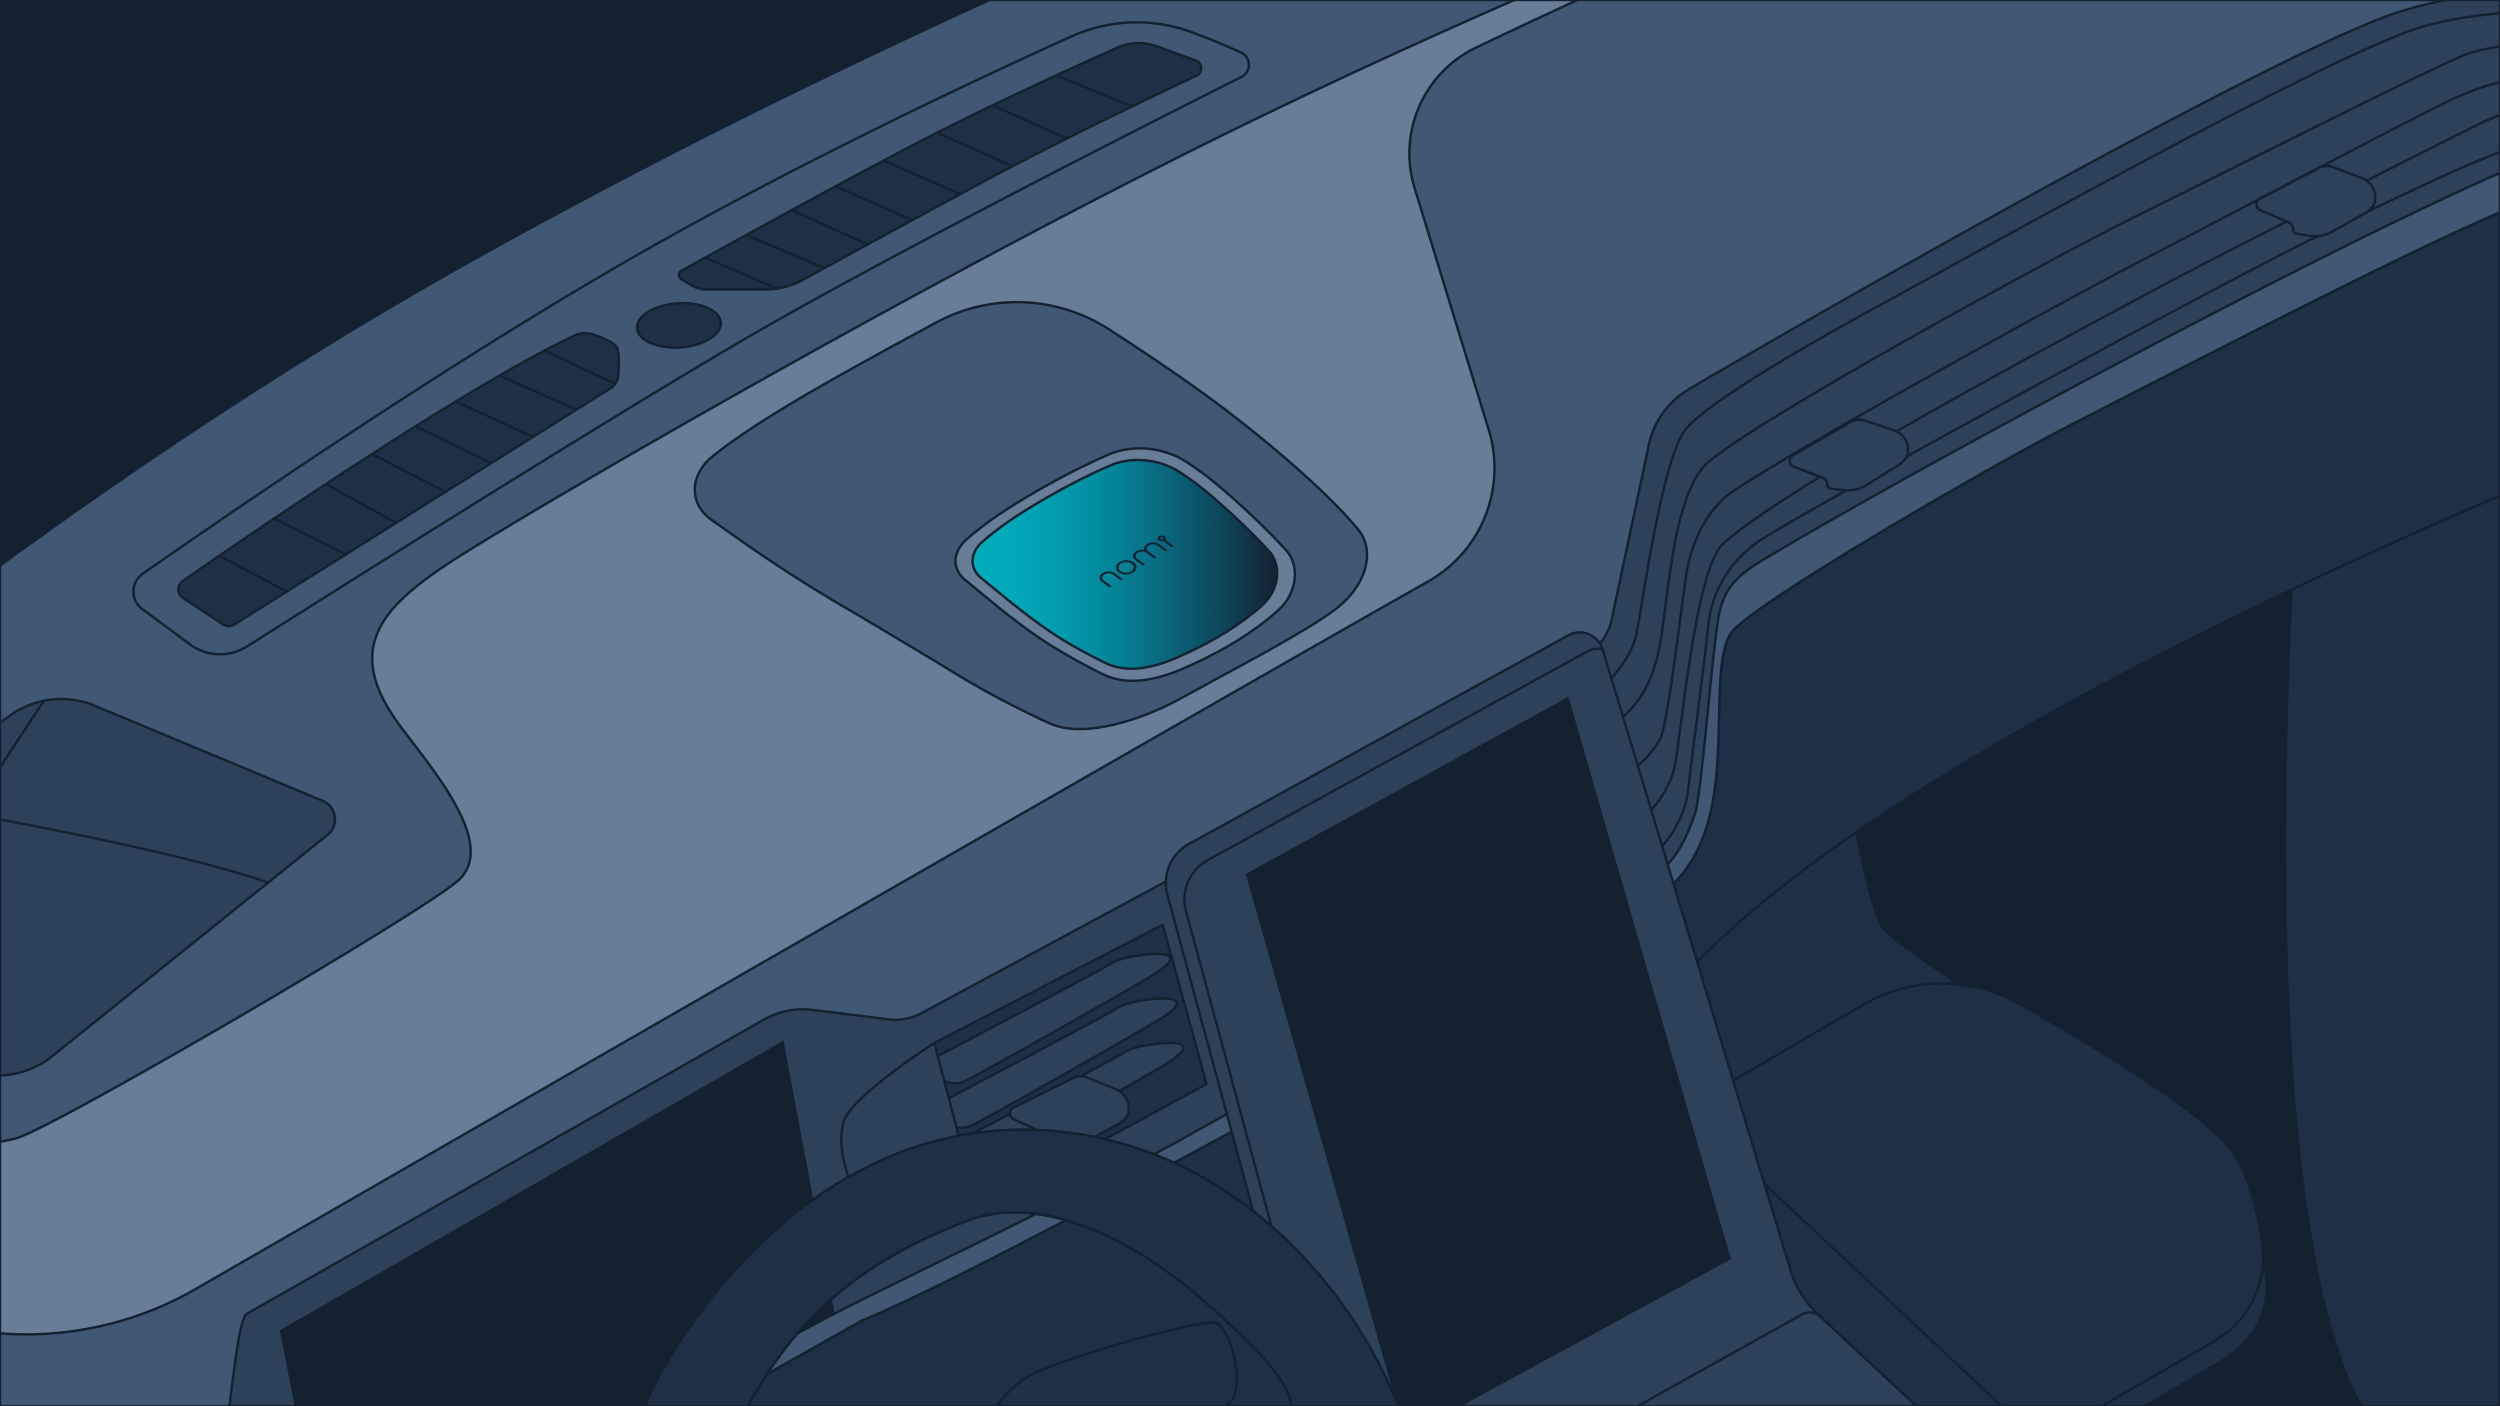 <svg xmlns="http://www.w3.org/2000/svg" xmlns:xlink="http://www.w3.org/1999/xlink" width="1024" height="576" xml:space="preserve"><defs><path id="a" d="M0 0h1024v576H0z"/></defs><clipPath id="b"><use xlink:href="#a" overflow="visible"/></clipPath><path clip-path="url(#b)" fill="#132130" stroke="#132130" stroke-miterlimit="10" d="M544.566-23.001-84.571 306.702V-15.556z"/><g clip-path="url(#b)"><g stroke="#132130" stroke-miterlimit="10"><path fill="#132130" d="M1053.403 93.095c12.488 28.648 112.552 431.147 171.543 469.372 35.315 22.87 1091.331 688.893 1636.855 1001.873l-1247.568 722.957-1691.997-980.785c-70.953-41.129-112.576-118.818-107.513-200.673l14.031-226.861L1053.403 93.095z"/><g fill="#1D3045"><path d="m514.943 563.56 244.638-143.254a65.911 65.911 0 0 1 66.068-.328c33.667 19.247 81.73 48.629 90.964 64.41 6.464 11.047 9.757 25.281 11.422 37.663 2.188 16.273-5.627 28.037-19.7 36.375-35.894 21.265-124.438 72.319-170.579 98.544-19.329 10.986-36.008 10.566-65.174 7.246-27.095-3.084-60.359-12.947-70.522-18.055-13.026-6.547-57.772-30.016-86.932-49.888-10.096-6.883-10.725-26.541-.185-32.713z"/><path d="M752.386 296.187s11.253 71.738 18.286 82.991 87.21 57.671 87.21 57.671L541.059 596.615c-8.184 4.127-17.87 4.019-25.931-.344-13.61-7.366-33.762-20.658-42.659-38.453-14.066-28.132-26.726-77.364-26.726-77.364l306.643-184.267z"/><path d="m525.729 549.859 237.424-138.305c19.79-11.528 44.211-11.639 64.12-.317 32.674 18.582 79.32 46.949 88.282 62.184 6.273 10.665 9.469 24.408 11.085 36.362 2.123 15.711-5.461 31.143-19.119 39.192-34.835 20.53-119.403 68.463-164.184 93.782a83.935 83.935 0 0 1-61.763 8.354c-25.661-6.442-58.579-15.216-68.442-20.148-12.642-6.321-60.004-34.736-88.303-53.922-9.8-6.644-9.329-21.224.9-27.182z"/></g></g><path fill="#1D3045" stroke="#132130" stroke-miterlimit="10" d="M2676.642 1065.608a155.796 155.796 0 0 1-.521 5.837c-.141 1.336-.31 2.715-.492 4.108-.535 4.192-1.238 8.622-2.082 13.278-.295 1.547-.591 3.123-.9 4.712-.464 2.406-.97 4.839-1.519 7.343-.169.83-.352 1.66-.549 2.504-.084.394-.169.788-.267 1.196-.281 1.238-.563 2.49-.858 3.756-.141.633-.296 1.252-.45 1.899-.155.633-.31 1.28-.464 1.927-.31 1.28-.619 2.574-.942 3.882a297.56 297.56 0 0 1-.731 2.926 373.574 373.574 0 0 1-1.533 5.95c-.267.999-.534 1.998-.802 3.01-.267.999-.535 2.011-.816 3.038-.281 1.027-.563 2.04-.844 3.066-.141.521-.281 1.055-.436 1.576a185.674 185.674 0 0 1-.97 3.46c-1.28 4.543-2.63 9.157-4.023 13.841v.014c-.197.619-.38 1.224-.563 1.843 0 .014 0 .028-.014.028-4.586 15.206-9.72 31.002-15.121 46.812a2108.74 2108.74 0 0 1-2.982 8.651c-.113.352-.239.703-.366 1.055a1153.99 1153.99 0 0 1-2.673 7.61c-.774 2.18-1.547 4.375-2.321 6.555-.661 1.843-1.322 3.671-1.983 5.514-.056.183-.127.366-.197.549-.731 2.011-1.463 4.023-2.18 6.02-.746 2.025-1.491 4.065-2.236 6.091-.717 1.941-1.435 3.896-2.152 5.823-.507 1.35-1.013 2.715-1.519 4.065l-1.519 4.051a2583.622 2583.622 0 0 1-4.627 12.209 5374.56 5374.56 0 0 0-3.25 8.44c-.38.957-.745 1.927-1.125 2.898-.478 1.224-.942 2.433-1.421 3.629a1863.059 1863.059 0 0 1-4.304 10.929c-.422 1.083-.844 2.138-1.266 3.193a2173.024 2173.024 0 0 1-5.359 13.321c-.591 1.421-1.154 2.827-1.716 4.22a6.602 6.602 0 0 0-.225.563c-.506 1.196-.984 2.377-1.463 3.545a1546.478 1546.478 0 0 1-3.221 7.765c-.605 1.449-1.195 2.855-1.772 4.248-5.022 11.956-9.368 21.887-12.674 29.047-.281.591-.534 1.182-.802 1.73-.52 1.125-1.027 2.166-1.477 3.123h-.014c-1.196 2.518-2.195 4.473-2.94 5.795-7.385 13.124-33.436 49.218-53.86 77.026-14.586 19.876-26.318 35.503-26.318 35.503-561.846-331.16-1462.814-840.09-1514.705-891.98-67.236-67.25-36.023-423.364-35.39-428.836l82.991-33.759 11.225 9.073c-.745 6.639-1.463 14.77-2.138 24.109-1.266 17.709-2.405 39.807-3.404 64.536-1.702 42.311-3.038 92.274-4.065 141.084-.858 41.397-1.505 81.95-1.983 116.285-.802 58.712 30.116 113.275 80.895 142.758 137.314 79.769 402.631 232.796 439.92 246.257 27.514 9.931 67.898 11.562 104.005 4.67h.014c30.341-5.809 57.671-17.639 71.808-35.616 21.564-27.443 37.543-124.148 51.032-200.528l1.28-7.174.549-3.01c.028-.127.042-.253.056-.38 0-.028 0-.042.014-.07 2.054-11.548 4.065-22.506 6.02-32.521h.014c1.941-9.917 3.84-18.919 5.711-26.684 0-.028.014-.056.014-.084a292 292 0 0 1 2.405-9.41c.014-.014.014-.028.014-.042.141-.478.267-.957.408-1.421 9.256-32.338 12.674-67.025 7.497-100.067l5.697-42.381a7.568 7.568 0 0 1 1.252-3.263c.169.324.366.717.605 1.153.056.113.127.239.197.38a162.64 162.64 0 0 0 6.302 10.831c.394.619.788 1.252 1.21 1.885.267.408.535.816.816 1.224v.014c.338.506.675 1.013 1.041 1.519.45.647.9 1.28 1.364 1.927.45.633.928 1.266 1.407 1.885.38.52.788 1.041 1.196 1.547.084.113.169.211.253.309.478.605.984 1.21 1.491 1.786a35.4 35.4 0 0 0 1.519 1.716c7.23 7.835 87.534 49.541 129.283 70.95a46.838 46.838 0 0 0 47.853-3.081l9.706-6.667 3.84-2.63 4.543 2.194 7.244 3.502 598.404 288.765s8.763 28.175 19.228 67.405c7.005 26.247 14.741 57.446 21.142 88.477.211 1.013.422 2.025.619 3.024.9 4.417 1.772 8.834 2.602 13.236.422 2.194.83 4.389 1.224 6.569a742.666 742.666 0 0 1 4.473 27.091c.239 1.632.464 3.263.689 4.881.295 2.068.563 4.121.816 6.147.127 1.013.253 2.012.366 3.024.45 3.699.844 7.314 1.181 10.873.071.661.127 1.322.183 1.983l.169 1.815a339.1 339.1 0 0 1 .394 4.979c.042.577.084 1.153.113 1.716.042.563.084 1.125.112 1.688.056.914.113 1.815.155 2.715.014.323.042.661.056.985.07 1.364.127 2.701.168 4.037.056 1.786.099 3.559.127 5.289v.113c.054 4.965-.058 9.663-.368 14.024z"/><path fill="none" stroke="#132130" stroke-miterlimit="10" d="M943.687 163.922v-.014"/><path fill="#1D3045" stroke="#132130" stroke-miterlimit="10" d="m666.315 432.109 219.137 205.254c-8.848-7.849-21.563-9.762-32.366-4.698-16.711 7.835-44.379 21.803-83.16 44.646-68.559 40.398-95.383 57.095-97.211 66.688-1.491 7.863 2.265 24.081 8.721 30.777-42.832-33.829-138.58-109.126-195.83-151.507-30.946-22.914-72.174-26.388-106.523-8.988C276.639 666.156 58.388 779.178-21.592 839.916h-.028c.295-7.638-2.377-15.417-8.229-21.451l-80.838-83.455c154.657-122.587 451.96-355.059 565.46-421.747C792.067 115.085 1079.89 66.148 1079.89 66.148s32.577 53.395 34.04 66.604c1.463 13.194 0 33.745 0 33.745S729.571 309.915 666.315 432.109z"/><path fill="#2D4158" stroke="#132130" stroke-miterlimit="10" d="m745.822 539.471 81.009 75.526c3.544 3.544 4.9 12.531-5.609 18.458-43.574 24.576-137.546 78.582-143.687 81.889-7.974 4.293-22.45 5.119-29.197 8.799s-10.928 19.811-18.192 25.238c-7.305 5.457-13.697 2.441-29.031-8.599s-25.497-24.866-23.944-37.816c2.078-17.326 21.038-36.276 10.914-46.922-10.557-11.101-29.543-30.407-29.543-30.407l187.28-86.166z"/><path fill="#405873" stroke="#132130" stroke-miterlimit="10" d="m-178.426 626.763-113.928-110.018c-10.563-10.2-10.637-27.106-.149-37.383 59.928-58.724 254.381-241.467 475.904-367.106 267.116-151.499 615.392-273.643 674.482-276.36 0 0 32.173 13.085 69.232 41.454 9.694 7.421 9.194 22.18-1.031 28.851l-1104.51 720.562z"/><path fill="#687D96" stroke="#132130" stroke-miterlimit="10" d="M1150.811 29.886c-5.669-27.443-17.597-40.637-43.788-61.793-10.536-8.524-29.961-20.579-51.215-32.676a1042.2 1042.2 0 0 0-25.516-14.108c-23.589-12.66-46.053-23.702-58.178-28.554-27.598-11.042-67.307-2.715-123.979 16.612C791.462-71.321 648.493-16.111 517.143 47.37 385.779 110.851 222.09 206.163 186.925 228.669c-30.988 19.833-46.475 36.853-23.308 68.305 12.885 17.484 40.187 48.444 24.405 63.354-13.419 12.66-166.684 101.966-181.285 105.89-27.767 7.455-77.223-1.238-98.21 0-11.112.647-23.913 4.178-40.328 18.497-16.415 14.333-59.739 55.055-54.352 68.193 5.401 13.124 26.459 20.508 23.913 44.618-2.49 23.589-34.842 22.182-45.012 67.405-2.011 8.974 65.366 82.906 91.121 94.004 25.629 11.056 55.801 3.714 81.908-5.528.141-.056.281-.098.422-.155 26.205-9.312 112.726-51.412 132.039-59.556 7.174-3.024 12.716-5.866 16.851-8.229 6.063-3.474 10.929-8.665 14.052-14.91l4.332-5.837 219.433-123.783c52.045-21.099 242.965-127.327 320.709-170.201 7.174-3.953 13.855-9.438 19.074-17.934.014 0 .014-.014.028-.014 4.009-6.541 7.174-14.868 9.03-25.657 4.29-24.841 0-56.265 7.033-67.518s106.903-68.924 137.877-84.791c26.979-13.827 72.089-37.135 111.911-56.912 32.113-15.951 60.794-29.609 73.735-34.125 8.777-3.066 21.423-6.161 34.884-9.101 2.194-.492 4.417-.956 6.653-1.435 5.036-1.069 10.114-2.11 15.079-3.109 5.12-1.041 10.128-2.054 14.854-2.996 15.965-3.263 28.625-6.006 31.396-7.849 1.153-.774 2.462-1.575 3.826-2.476 6.823-4.498 15.037-11.32 11.816-26.933z"/><path fill="#405873" stroke="#132130" stroke-miterlimit="10" d="M517.939 267.363c13.083-7.4 22.889-13.038 29.489-18.156 12.052-9.345 16.334-23.361 8.735-32.512-13.989-16.843-41.866-40.072-62.558-55.066-12.646-9.163-26.798-18.614-39.338-26.721-21.305-13.774-48.411-14.873-70.748-2.843-12.844 6.917-26.019 14.07-33.577 18.333-11.609 6.549-40.856 22.561-58.22 36.627-9.389 7.606-9.488 19.472-.445 25.81 13.696 9.598 30.667 22.194 60.334 39.194 0 0 34.51 20.569 38.5 23.083 18.25 11.5 39.6 21.075 39.6 21.075 14.53 6.815 38.992-1.984 53.084-9.665l35.144-19.159z"/><path fill="#687D96" stroke="#132130" stroke-miterlimit="10" d="M507.331 262.074c5.539-3.439 12.09-8.26 16.547-12.406 7.72-7.18 8.468-18.282 2.83-24.402-7.67-8.325-16.094-16.294-21.835-21.327-4.605-4.036-11.265-9.917-19.265-14.953-9.3-5.855-21.739-7.088-31.574-2.788-8.304 3.63-17.388 8.048-28.694 14.567-13.576 7.829-21.784 13.497-29.437 20.152-5.286 4.597-6.586 11.751-.447 16.723 7.588 6.145 18.635 15.898 31.323 24.366 9.188 6.132 20.941 12.247 24.965 14.187 11.647 5.617 25.001 1.464 36.7-4.044 7.564-3.562 12.798-6.295 18.887-10.075z"/><linearGradient id="c" gradientUnits="userSpaceOnUse" x1="398.366" y1="231.158" x2="523.126" y2="231.158"><stop offset="0" style="stop-color:#00adbc"/><stop offset=".139" style="stop-color:#01a8b8"/><stop offset=".303" style="stop-color:#029aab"/><stop offset=".479" style="stop-color:#058296"/><stop offset=".662" style="stop-color:#0a6278"/><stop offset=".679" style="stop-color:#0a5e75"/><stop offset=".812" style="stop-color:#0d475b"/><stop offset="1" style="stop-color:#132130"/></linearGradient><path fill="url(#c)" stroke="#132130" stroke-miterlimit="10" d="M502.43 258.795c4.971-3.086 10.849-7.413 14.85-11.133 6.928-6.444 7.599-16.406 2.54-21.898-6.883-7.471-14.442-14.623-19.595-19.139-4.132-3.622-10.11-8.899-17.289-13.419-8.346-5.254-19.509-6.361-28.335-2.502-7.452 3.258-15.604 7.222-25.75 13.072-12.183 7.025-19.549 12.112-26.417 18.085-4.744 4.126-5.911 10.546-.401 15.007 6.81 5.515 16.793 14.163 28.109 21.867 7.567 5.151 16.859 9.988 22.403 12.732 10.401 5.146 22.436 1.314 32.935-3.63 6.789-3.197 11.486-5.649 16.95-9.042z"/><path fill="#2D4158" stroke="#132130" stroke-miterlimit="10" d="M-101.853 400.77c-6.128-2.606-7.719-10.555-3.058-15.31 12.367-12.619 34.154-34.442 50.24-48.335 15.239-13.161 42.043-32.327 59.275-44.358a35.747 35.747 0 0 1 34.233-3.685l93.331 38.943c5.735 2.393 6.822 10.05 1.978 13.944L21.461 432.564a35.995 35.995 0 0 1-36.643 5.07l-86.671-36.864z"/><path d="M-101.488 400.924c22.731-18.863 72.821-59.781 88.884-67.588 0 0 86.029 15.177 122.432 28.189m-91.852-74.481-30.58 46.292" fill="none" stroke="#132130" stroke-miterlimit="10"/><g stroke="#132130" stroke-miterlimit="10"><path fill="none" d="M508.501 31.51c4.175-2.097 4.049-8.088-.206-10.016-5.851-2.65-13.411-5.894-20.631-8.456a91.454 91.454 0 0 0-2.647-.892c-15.19-4.86-31.657-3.747-46.197 2.806-35.54 16.016-116.727 53.768-188.35 95.549-77.485 45.2-163.145 104.324-192.003 124.522-4.99 3.492-5.081 10.844-.186 14.468l19.5 14.437a20.684 20.684 0 0 0 23.376.857c35.969-22.772 144.209-91.05 202.617-125.181C363.191 104.881 474.413 48.63 508.501 31.51z"/><ellipse transform="rotate(-3.928 278.092 133.258)" fill="#1D3045" cx="278.104" cy="133.264" rx="17.182" ry="9.06"/><path fill="#1D3045" d="M74.88 237.951c22.484-15.65 113.73-78.495 160.419-100.504a10.25 10.25 0 0 1 7.558-.464c3.86 1.254 9.226 3.396 10.031 5.809.809 2.427.593 7.587.326 11.042a6.735 6.735 0 0 1-3.136 5.19L95.915 255.812a4.224 4.224 0 0 1-4.574-.053L74.966 244.94c-2.49-1.645-2.536-5.284-.086-6.989z"/><path fill="none" d="m223.004 143.623 28.95 13.629m-47.329-3.433 31.459 13.991m-49.395-3.354 31.629 14.508M170.26 174.6l30.953 15.103m-48.811-3.75 29.992 15.565m-48.949-3.217 28.812 15.859m-49.971-1.779 29.422 14.681m-51.884.569 27.569 14.697"/><path fill="#1D3045" d="M279.032 114.339c-1.299-.783-1.271-2.674.055-3.41 13.043-7.24 66.03-36.573 98.904-53.586 28.586-14.794 64.204-30.919 79.765-37.855a21.274 21.274 0 0 1 15.949-.555l16.125 5.872c2.806 1.022 2.99 4.919.288 6.188-16.025 7.53-55.27 26.205-86.327 42.888-30.055 16.145-61.229 33.223-74.892 40.728a31.77 31.77 0 0 1-15.3 3.925h-24.493c-2.036 0-4.033-.555-5.776-1.606l-4.298-2.589z"/><path fill="none" d="m288.815 105.541 30.022 12.993m-13.175-22.276 31.994 13.546m-13.37-23.74 31.069 14.061m-13.058-23.833 31.318 13.893M361.881 65.8l31.445 13.715m-9.489-25.168 30.901 13.743m-8.234-24.917 30.561 13.521m-4.457-25.801 31.043 12.724"/></g><path fill="#405873" stroke="#132130" stroke-miterlimit="10" d="M1138.996 56.822c-1.364.9-2.673 1.702-3.826 2.476-2.771 1.843-15.431 4.586-31.396 7.849-4.726.942-9.734 1.955-14.854 2.996-4.965.999-10.043 2.04-15.079 3.109-2.237.478-4.459.942-6.653 1.435-13.462 2.94-26.107 6.034-34.884 9.101-12.941 4.515-41.622 18.174-73.735 34.125-39.821 19.777-84.932 43.085-111.911 56.912-30.974 15.867-130.844 73.538-137.877 84.791-7.033 11.253-2.743 42.677-7.033 67.518-1.857 10.789-5.022 19.116-9.03 25.657-.014 0-.014.014-.028.014-5.219 8.496-11.9 13.982-19.074 17.934-77.744 42.874-268.664 149.102-320.709 170.201L133.473 664.721l-4.332 5.837c-3.123 6.245-7.99 11.436-14.052 14.91-4.135 2.363-9.678 5.204-16.851 8.229-19.313 8.144-105.834 50.245-132.039 59.556-.141.056-.281.098-.422.155 0-33.478-1.561-61.005-8.13-87.281-7.329-29.3-64.451-88.941-93.245-117.579-9.621-9.565-11.506-24.447-4.614-36.122l6.428-10.873 100.742 37.965a139.219 139.219 0 0 0 113.303-11.591c120.618-69.586 403.686-232.528 504.864-289.862 21.395-12.125 31.705-37.304 24.982-60.949L579.133 76.065c-6.414-22.548 4.332-46.433 25.46-56.574 37.655-18.033 99.181-46.447 159.047-69.332 45.504-17.4 86.873-31.297 117.734-41.087 37.177-11.787 77.505-8.623 112.305 8.988 53.255 26.937 104.681 59.88 115.99 68.671 12.589 9.79 20.269 28.808 24.785 42.381a77.519 77.519 0 0 1 3.854 20.227l.688 7.483z"/><path fill="#132130" stroke="#132130" stroke-miterlimit="10" d="M341.414 538.252c-21.479 11.07-174.744 96.424-205.437 113.627l-20.79-106.72 205.367-118.156 20.86 111.249z"/><g stroke="#132130" stroke-miterlimit="10"><path fill="#2D4158" d="M1126.772 44.149c-1.125 4.712-8.651 7.23-23.083 9.945-14.446 2.701-51.904 4.515-82.977 18.202-69.417 30.594-226.719 114.246-296.656 155.882-11.492 6.836-17.667 11.802-19.974 23.702-2.827 14.601-7.117 74.34-9.917 81.696-2.813 7.357-6.513 20.312-22.97 30.735-16.457 10.437-167.374 90.797-183.311 100.165-24.011 14.108-123.543 62.004-146.232 73.651-.084.042-.155.084-.239.127l-20.86-111.25-205.366 118.155 20.79 106.72c-3.221 1.8-5.092 2.855-5.317 2.996 0 0-1.393 14.179-12.435 19.566-11.042 5.387-118.733 57.798-126.708 60.288-7.976 2.504-15.22-3.277-17.062-15.206-1.843-11.914-9.607-58.164 9.917-71.681 18.286-12.66 106.467-59.05 108.31-64.705 1.843-5.655 4.473-42.719 8.44-45.012l211.612-120.407a32.19 32.19 0 0 1 20.466-4.009l30.608 3.784a22.24 22.24 0 0 0 13.461-2.405l271.59-146.373a22.356 22.356 0 0 0 11.605-16.471l14.418-67.63a35.238 35.238 0 0 1 16.964-25.235C748.377 126.042 939.171 17.268 985.393 4.032c54.492-15.628 111.967-10.071 120.983-4.867 9.031 5.204 21.564 40.145 20.396 44.984z"/><path fill="#2D4158" d="M1099.594 6.879c6.883 1.945 19.87 32.377 14.595 35.444-5.276 3.067-47.745 7.626-78.741 16.107-15.586 4.265-43.213 17.305-78.364 34.409-54.705 26.619-215.757 115.357-235.118 127.823-12.49 8.041-20.806 20.212-22.391 36.45-1.585 16.237-7.09 56.595-8.174 66.585-1.437 13.243-10.043 23.297-16.68 29.105l-20.189-69.415s13.251-11.454 15.74-23.623c2.489-12.168 10.532-72.066 20.212-83.958 9.679-11.892 56.141-38.165 80.201-51.163 24.06-12.998 186.12-104.261 223.18-114.217 37.059-9.956 97.195-5.959 105.729-3.547z"/><path fill="none" d="M658.961 298.615c10.846-8.53 18.546-16.85 21.662-38.851 3.116-22.001 5.52-53.822 16.561-67.929 11.04-14.107 146.592-88.016 179.1-103.964S992.82 29.296 1009.38 22.549c17.535-7.144 67.776-6.134 71.762-4.907s12.359 17.193 8.28 19.321c-7.054 3.68-49.068 1.533-73.296 13.494-24.228 11.96-119.604 60.415-132.791 67.776-12.122 6.766-146.005 76.496-177.456 104.346-11.603 10.275-17.207 79.047-20.044 91.928-1.53 6.947-7.265 16.879-16.053 23.16"/><path fill="none" d="M1064.582 27.762s-31.953-.49-60.722 13.187c-18.707 8.894-92.332 48.022-129.122 67.036-36.848 19.044-159.056 86.892-168.785 96.247-7.974 7.667-12.321 17.436-14.547 27.214-1.796 7.892-8.031 65.43-11.404 71.256-3.373 5.827-8.267 11.06-15.324 15.571"/><path fill="#1D3045" d="m382.691 427.207 93.565-48.442 17.92 65.275-93.703 50.909"/><path fill="#2D4158" d="M478.543 391.459c-2.544-1.799-18.582-.07-23.489 3.201s-72.738 38.812-74.694 39.907c-1.956 1.095 5.766 12.698 15.275 8.043 9.509-4.655 71.156-39.807 76.328-43.061 5.172-3.253 9.209-6.23 6.58-8.09zm2.636 18.237c-2.544-1.799-18.582-.07-23.489 3.201s-72.738 38.812-74.694 39.907c-1.956 1.096 5.766 12.698 15.275 8.043 9.509-4.655 71.156-39.807 76.328-43.061 5.172-3.254 9.209-6.23 6.58-8.09zm2.636 18.237c-2.544-1.799-18.582-.07-23.489 3.201s-72.738 38.812-74.694 39.907c-1.956 1.095 5.766 12.698 15.275 8.043 9.509-4.655 71.156-39.807 76.328-43.061 5.171-3.254 9.209-6.231 6.58-8.09z"/><path fill="#2D4158" d="M345.367 459.964c2.468-10.39 37.324-32.756 37.324-32.756l17.782 67.742s-34.579 12.023-43.233 3.091c-8.363-8.632-14.909-25.298-11.873-38.077zm100.079-18.55 11.739 4.782a8.225 8.225 0 0 1 5.086 8.385l-.108 1.158c-.206 2.202-2.95 4.163-4.936 5.136l-13.133 7.104a14.926 14.926 0 0 1-9.403 1.252l-5.165-.998a1.416 1.416 0 0 1-1.142-1.523 3.09 3.09 0 0 0-1.796-3.101l-11.408-5.199c-2.003-.913-2.048-3.742-.075-4.719l24.373-12.061a7.272 7.272 0 0 1 5.968-.216zm318.421-269.113 12.02 4.024a8.224 8.224 0 0 1 5.61 8.044l-.034 1.162c-.066 2.211-2.678 4.342-4.599 5.441l-12.654 7.926a14.922 14.922 0 0 1-9.304 1.849l-5.218-.667a1.416 1.416 0 0 1-1.236-1.447 3.09 3.09 0 0 0-1.99-2.98l-11.716-4.461c-2.057-.783-2.283-3.604-.376-4.704l23.555-13.59a7.27 7.27 0 0 1 5.942-.597zM955.77 68.51l11.834 4.541a8.226 8.226 0 0 1 5.257 8.279l-.085 1.16c-.161 2.206-2.864 4.222-4.83 5.236l-12.985 7.37a14.927 14.927 0 0 1-9.376 1.444l-5.184-.893a1.416 1.416 0 0 1-1.172-1.499 3.092 3.092 0 0 0-1.859-3.064l-11.512-4.964c-2.021-.872-2.125-3.7-.172-4.716l24.121-12.557a7.279 7.279 0 0 1 5.963-.337z"/></g><g stroke="#132130" stroke-miterlimit="10"><path fill="#2D4158" d="m746.698 540.366-.876-.895-3.44-3.533a39.986 39.986 0 0 1-4.214-5.388 49.976 49.976 0 0 1-.801-1.295 39.015 39.015 0 0 1-3.913-8.805l-11.713-38.686-8.794-29.054-2.532-8.357-28.442-93.937-5.034-16.645-2.088-6.888-3.934-12.99-1.14-3.779-3.934-12.98-1.431-4.713.001-.011-3.934-12.979-1.198-3.962-2.87-9.495-.029-.103-.011-.001a9.453 9.453 0 0 0-.93-2.087c-2.613-4.389-8.373-6.128-13.087-3.542l-36.041 19.817-119.29 65.594a18.33 18.33 0 0 0-8.893 20.701l2.045 7.525 4.83 17.857 5.098 18.801 3.833 14.13 5.155 19.006 4.146 15.312 7.418 27.361 27.703 102.225 3.5 12.913.552 2.024.904 3.33 4.318 15.926a26.569 26.569 0 0 0 8.816 13.609l4.435 3.614.042.047"/><path fill="none" d="m746.703 540.37-.876-.895a6.367 6.367 0 0 0-7.721-1.082l-172.881 96.392a9.23 9.23 0 0 0-4.294 5.254m-.043-.047a26.238 26.238 0 0 1-5.645-10.55l-7.561-27.895-3.946-14.573-57.995-213.931a18.346 18.346 0 0 1 8.893-20.712l149.325-82.103.127-.072.23-.123 1.626-.908 4.022-2.205c2.063-1.122 4.299-1.44 6.411-1.045l.011.001"/></g><path fill="#132130" stroke="#132130" stroke-miterlimit="10" d="m576.082 587.533 132.311-71.997-66.263-229.383-131.312 72.046z"/><g fill="#1D3045" stroke="#132130" stroke-miterlimit="10"><path d="M288.831 649.305c-1.818-5.101-1.556-38.137 17.54-73.416 19.096-35.279 45.308-58.987 89.953-75.921 31.963-12.124 70.879 10.743 93.21 29.817 24.054 20.546 45.564 41.56 37.835 51.616-7.729 10.056-26.171 9.902-59.468 10.934-28.272.877-89.815-3.739-129.458 18.883-38.253 21.831-47.408 44.272-49.612 38.087zm258.906 86.736c-10.075 36.942-17.744 59.127-28.49 59.799-10.747.672-37.595-14.27-58.992-2.18-21.396 12.09-55.651 24.18-54.98 37.614.671 13.433.116 34.656-8.444 37.827-8.453 3.131-45.962-8.273-60.739-25.065-14.777-16.792-19.98-46.329-14.692-54.734 5.288-8.404 20.855 3.408 35.573 8.584 14.718 5.177 45.615 6.52 76.512-10.272s49.691-33.281 59.306-46.565c14.45-19.964 19.597-45.867 27.563-67.189 4.841-12.96 20.445-5.32 25.818 2.068 5.373 7.39 11.64 23.171 1.565 60.113zm32.753-136.598c-16.12-63.02-68.81-125.378-141.319-135.305-72.509-9.928-129.444 34.785-164.371 91.206-34.928 56.421-47.429 162.828-14.785 244.879 24.852 62.466 91.526 96.875 121.751 102.249 30.226 5.374 63.81-17.464 114.376-45.002 50.567-27.539 48.098-19.283 74.294-68.987 9.414-17.863 15.498-43.44 19.255-66.921 8.154-50.97 1.125-81.747-9.201-122.119z"/><path d="M394.539 604.886s8.562-34.16 31.07-43.348c22.508-9.188 66.066-20.805 71.997-19.724 5.931 1.081 12.239 23.171 7.182 31.501-4.491 7.397-82.399 44.379-89.452 42.847-7.054-1.533-21.77-8.004-20.797-11.276z"/><path d="M580.49 599.443c-16.12-63.02-68.81-125.378-141.319-135.305-72.509-9.928-129.444 34.785-164.371 91.206-34.928 56.421-47.429 162.828-14.785 244.879 24.852 62.466 91.526 96.875 121.751 102.249 30.226 5.374 63.81-17.464 114.376-45.002 50.567-27.539 48.098-19.283 74.294-68.987 9.414-17.863 15.498-43.44 19.255-66.921 8.154-50.97 1.125-81.747-9.201-122.119zm-291.659 49.862c-1.818-5.101-1.556-38.137 17.54-73.416 19.096-35.279 45.308-58.987 89.953-75.921 31.963-12.124 70.879 10.743 93.21 29.817 24.054 20.546 45.564 41.56 37.835 51.616-7.729 10.056-26.171 9.902-59.468 10.934-28.272.877-89.815-3.739-129.458 18.883-38.253 21.831-47.408 44.272-49.612 38.087zm258.906 86.736c-10.075 36.942-17.744 59.127-28.49 59.799-10.747.672-37.595-14.27-58.992-2.18-21.396 12.09-55.651 24.18-54.98 37.614.671 13.433.116 34.656-8.444 37.827-8.453 3.131-45.962-8.273-60.739-25.065-14.777-16.792-19.98-46.329-14.692-54.734 5.288-8.404 20.855 3.408 35.573 8.584 14.718 5.177 45.615 6.52 76.512-10.272s49.691-33.281 59.306-46.565c14.45-19.964 19.597-45.867 27.563-67.189 4.841-12.96 20.445-5.32 25.818 2.068 5.373 7.39 11.64 23.171 1.565 60.113z"/></g></g><use xlink:href="#a" overflow="visible" fill="none" stroke="#132130" stroke-miterlimit="10"/><path fill="#132130" d="M459.569 237.51c-.223.145-.57.141-.776-.011l-2.911-2.142c-.949-.698-2.559-.72-3.59-.049-1.03.671-1.096 1.784-.148 2.482l2.911 2.142c.206.151.191.391-.032.537-.223.145-.57.141-.776-.011l-2.911-2.142c-1.36-1-1.265-2.595.211-3.556 1.476-.961 3.782-.93 5.142.07l2.911 2.142c.207.152.192.392-.031.538m10.231-14.633c-.958.624-1.334 1.514-1.108 2.336-1.171-.206-2.479-.001-3.437.623-1.476.961-1.571 2.556-.212 3.556l2.911 2.142c.206.151.553.156.776.01s.238-.385.032-.537l-2.911-2.142c-.949-.698-.883-1.812.147-2.482 1.031-.671 2.641-.649 3.589.049l2.911 2.142c.206.151.553.156.776.01.224-.146.238-.385.032-.537l-2.911-2.142c-.949-.698-.883-1.812.147-2.482 1.03-.671 2.641-.649 3.589.049l2.911 2.142c.206.151.553.156.776.011.223-.145.238-.385.032-.537l-2.911-2.142c-1.357-.998-3.663-1.03-5.139-.069m-5.65 11.65c1.721-1.12 1.832-2.98.247-4.146s-4.274-1.203-5.995-.082c-1.721 1.12-1.832 2.98-.247 4.146s4.274 1.202 5.995.082m-5.004-3.681c1.275-.83 3.268-.803 4.443.061 1.174.864 1.092 2.242-.183 3.073-1.275.83-3.268.803-4.443-.061-1.175-.864-1.092-2.243.183-3.073m17.989-11.118c.516.38.59.94.242 1.383l3.093 2.275c.206.151.191.391-.032.537-.223.145-.57.141-.776-.011l-3.093-2.275c-.661.214-1.464.128-1.98-.252-.647-.476-.601-1.234.101-1.691.702-.457 1.798-.442 2.445.034m-.844 1.143c.257-.167.273-.444.036-.618-.236-.174-.636-.18-.893-.012-.257.167-.273.444-.037.618.236.174.637.18.894.012"/></svg>